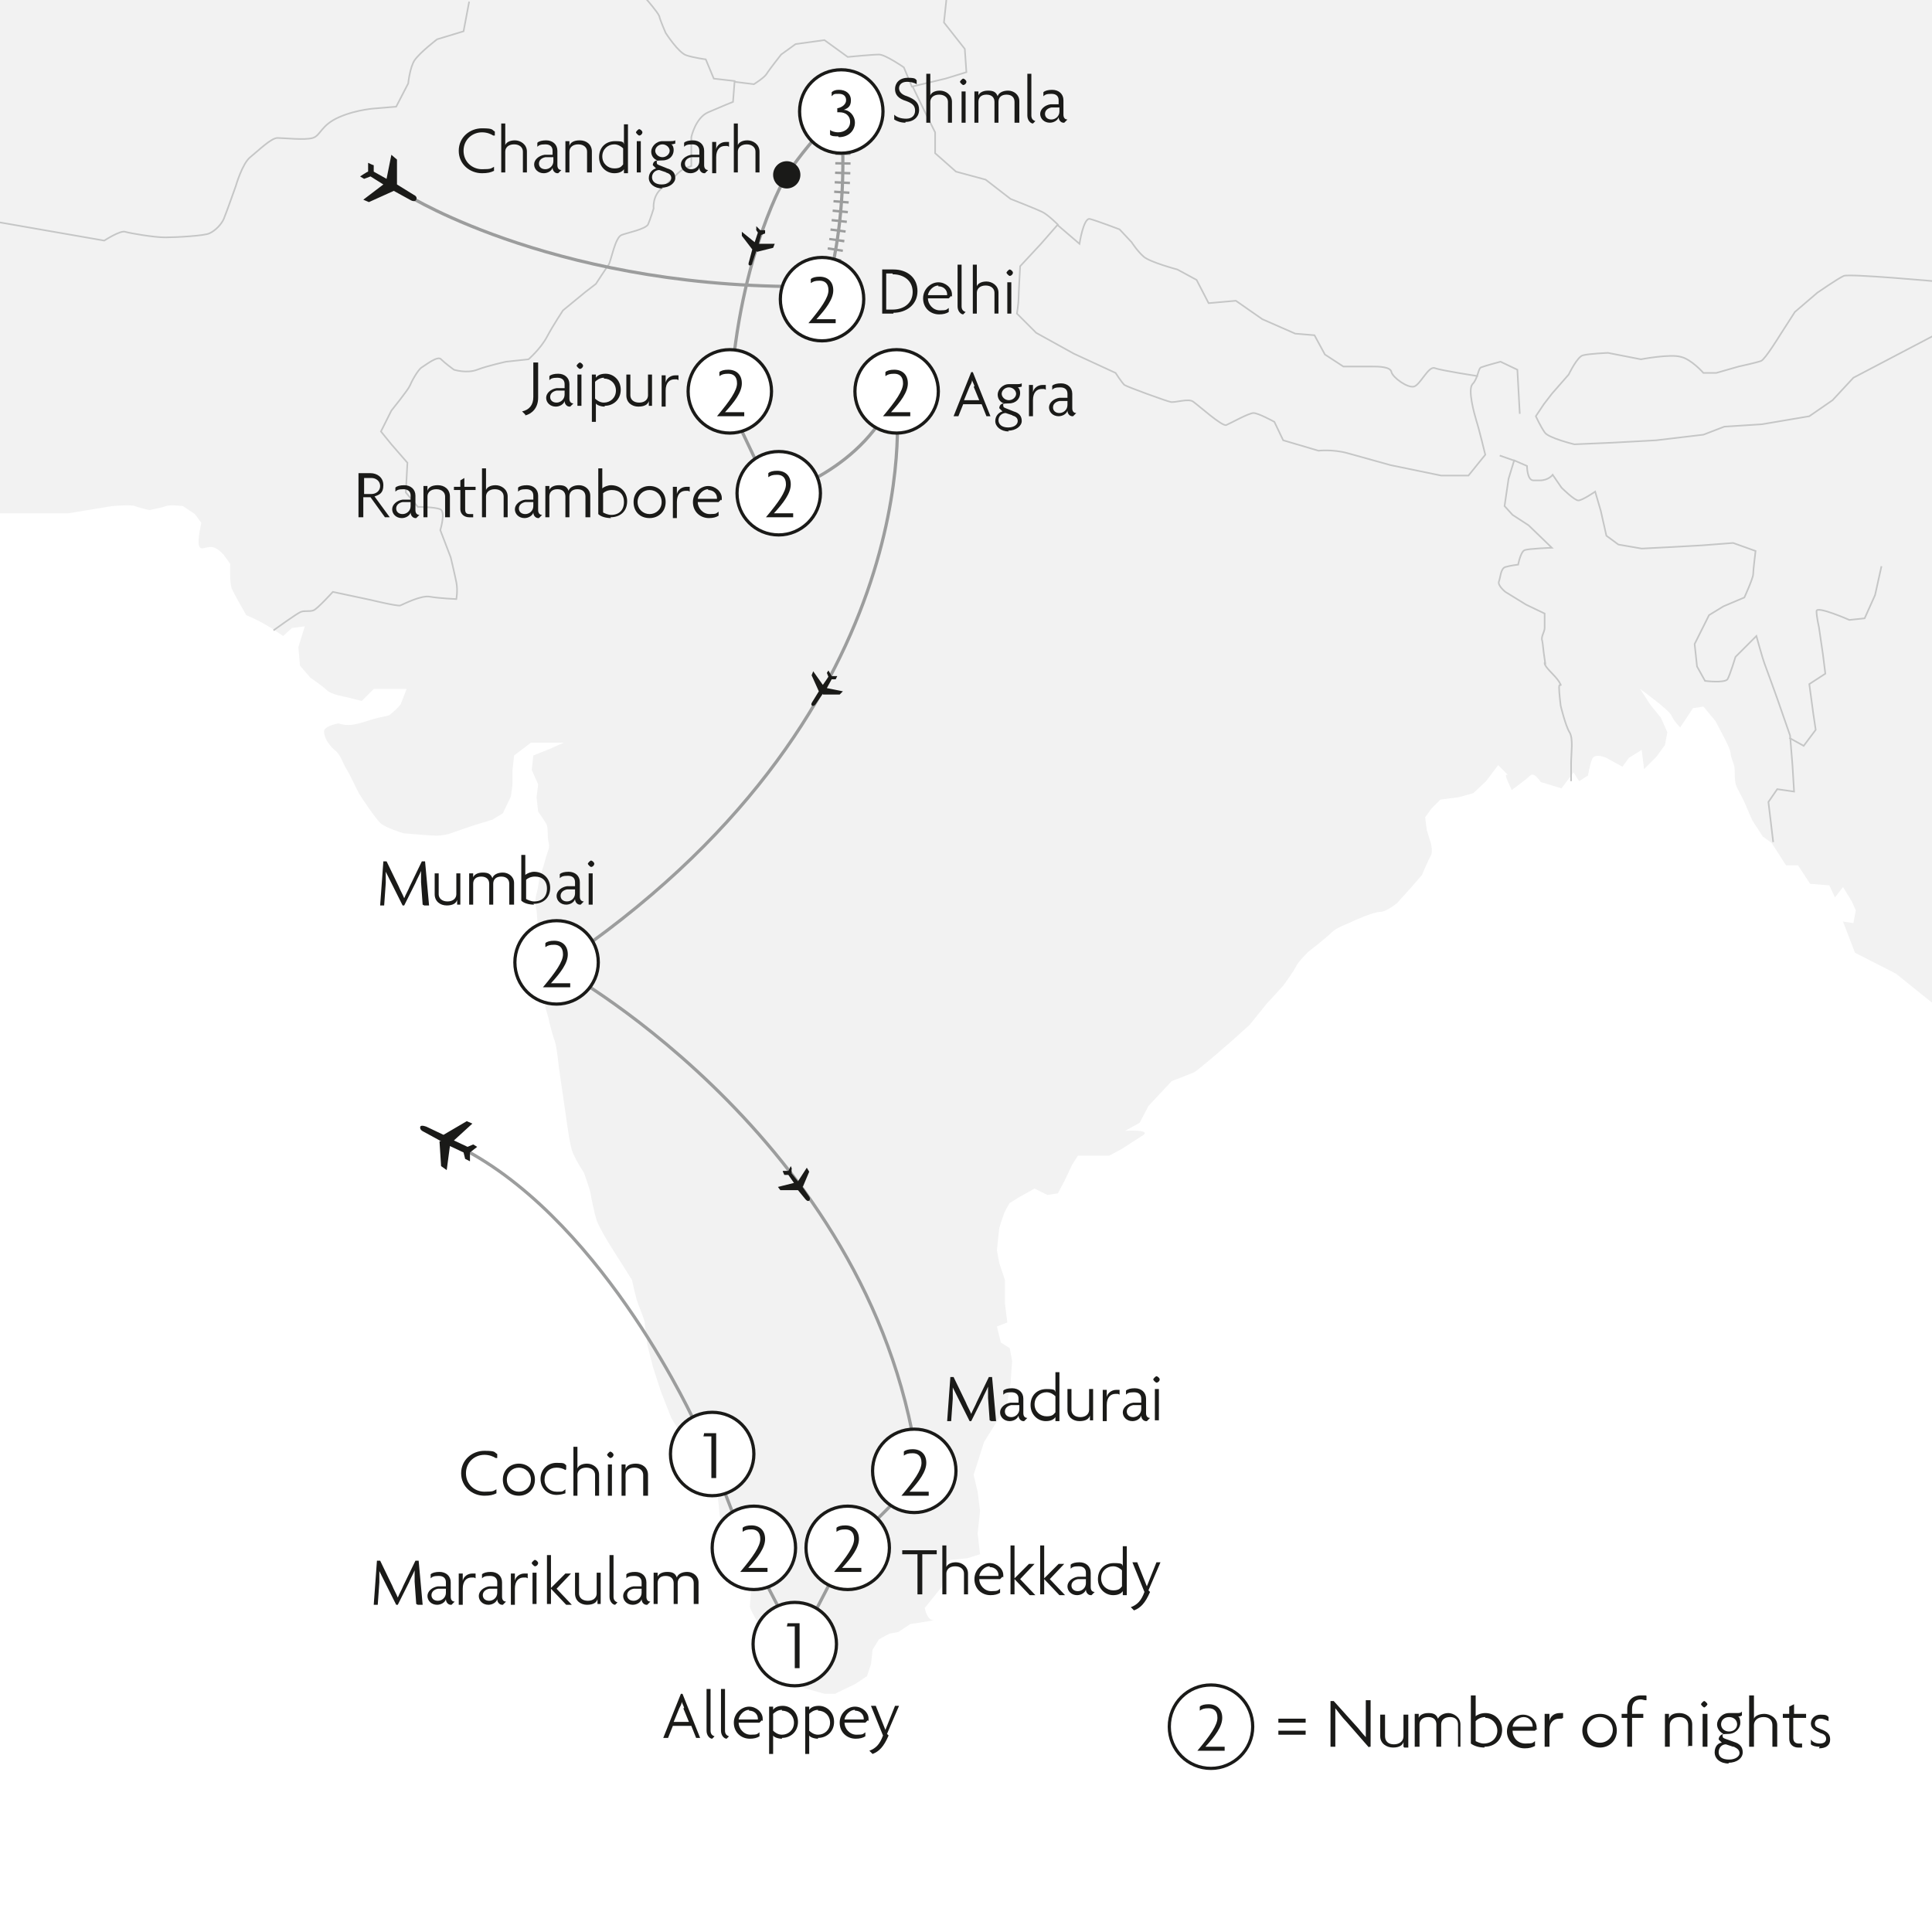 <?xml version="1.0" encoding="UTF-8"?>
<svg xmlns="http://www.w3.org/2000/svg" xmlns:xlink="http://www.w3.org/1999/xlink" version="1.1" viewBox="0 0 240.9 240.9">
  <defs>
    <style>
      .cls-1, .cls-2, .cls-3, .cls-4, .cls-5, .cls-6, .cls-7 {
        fill: none;
      }

      .cls-8 {
        fill-rule: evenodd;
      }

      .cls-8, .cls-9 {
        fill: #fff;
      }

      .cls-10 {
        fill: #1a1a18;
      }

      .cls-2 {
        stroke: #1a1a18;
        stroke-width: .4px;
      }

      .cls-3 {
        stroke-width: 0px;
      }

      .cls-3, .cls-4 {
        stroke: #fff;
      }

      .cls-4 {
        stroke-width: 0px;
      }

      .cls-5 {
        stroke-width: .4px;
      }

      .cls-5, .cls-6 {
        stroke: #9c9d9d;
      }

      .cls-6 {
        stroke-dasharray: .3 .9;
        stroke-width: 1.9px;
      }

      .cls-7 {
        stroke: #c5c6c6;
        stroke-width: .2px;
      }

      .cls-11 {
        fill: #f2f2f2;
      }

      .cls-12 {
        clip-path: url(#clippath);
      }
    </style>
    <clipPath id="clippath">
      <rect class="cls-1" x="0" y="0" width="240.9" height="211.2"/>
    </clipPath>
  </defs>
  <!-- Generator: Adobe Illustrator 28.7.0, SVG Export Plug-In . SVG Version: 1.2.0 Build 136)  -->
  <g>
    <g id="Layer_1">
      <rect class="cls-9" x="0" y="0" width="240.9" height="240.9"/>
      <path class="cls-8" d="M0,0h240.9v225.5H0V0ZM0,0"/>
      <g class="cls-12">
        <path class="cls-11" d="M-.2,0h241.2v125.1l-4.6-3.7-5.1-2.6-1.5-3.9,1.3.2.3-1.6-.5-1.1-1.1-1.8-1,1.3-.7-1.5-2.4-.2-1.5-2.3h-1.5l-1.8-2.8-1.1-.8-1.3-2s-.8-1.8-1-2.3c-.2-.5-.8-1.5-1-2-.2-.5-.2-1.3-.2-2s-.5-1.5-.5-2-.8-2-.8-2l-1.1-2.1-1.5-1.8-1.3.2-1.6,2.4s-.8-.8-1.1-1.5c-.3-.7-3.9-3.3-3.9-3.3l1.3,2,1.3,1.6.8,1.8-.3,1.6-1.1,1.5-1.5,1.5-.3-2.4-1.6,1-.8,1.1-2-1.1s-1.5-.7-1.8.2c-.3.8-.5,2-.5,2l-1.1.7-.7-1.1-1.5,2-2.6-.8s-.8-1.3-1.3-.8c-.5.5-2.3,1.8-2.3,1.8,0,0-.5-1-.7-1.6-.2-.7.7.2-.2-.7l-.8-.8-1.5,2-1.6,1.5-1.8.5-2.3.3-1.1,1.1-.8,1.1.2,1.6.5,1.6s.3,1.1,0,1.6c-.3.5-1.1,2.4-1.1,2.4l-1.3,1.5-1.8,2s-1.3,1.1-2.1,1.1-3.1,1-3.7,1.3c-.7.3-1.8.7-2.4,1.3-.7.7-2.9,2.4-2.9,2.4,0,0-1.3,1.3-1.5,1.8-.2.5-1.6,2.4-1.6,2.4l-2.1,2.3-2.1,2.6-2,1.8s-4.2,3.7-4.9,4.1c-.7.3-2.8,1.1-2.8,1.1l-2.9,3.1-1.1,2.1-1.8,1s3.1-.2,2.3.5l-2.8,1.8-1.5.8h-3.9l-.7,1.1-1,2.1-.8,1.5-1.3.2-1.6-.8-1.8,1-1.3.8s-.7,1.1-.8,1.6c-.2.5-.5,1.5-.5,1.5l-.3,2.8.3,1.6.7,2.1v2.9l.3,2.4-1.3.5.5,2,1.1.7.3,1.6-.2,2.8-.5,2.9-1.3,2-1.5,2.4-1.3,4.1.5,2.1.3,2.4-.3,2.8.3,2.6-1.6.5-2.1.2s-.8.5-.8,1.1-.3,2.3-.3,2.3l-2.1,2.6s.3,1.5,1,1.5-2.8.5-2.8.5l-1.5,1-1.1.2-1.3.7-.8,1.3-.2,1.8-.5,1.5-1.5,1-2.1,1s-.7.5-1.3.3c-.7-.2-2.9-.8-2.9-.8l-2.4-2.6-1.1-2.3s-1.1-1.5-1.5-2c-.3-.5-1.8-2.8-1.8-3.3s.3-2.3,0-2.8c-.3-.5-.8-2.3-1.1-2.9-.3-.7-1.3-2.1-1.6-2.8-.3-.7-1.1-2.6-1.1-3.1s-.3-2.8-.3-2.8l-1.6-2.6s-1-1.3-1.3-1.8c-.3-.5-2.8-4.7-2.8-4.7l-1.3-3.3-1-3.1-.7-2.8s-.3-2.1-.3-2.6-1-2.6-1.1-3.3c-.2-.7-.5-2.1-.5-2.1l-2.9-4.6s-1.1-1.8-1.5-2.8c-.3-1-.7-2.9-.8-3.6-.2-.7-.8-2.4-.8-2.4,0,0-1.1-1.6-1.5-2.8-.3-1.1-.5-2.6-.5-2.6l-1.1-7.6s-.3-2.8-.5-3.3c-.2-.5-.7-2.3-.8-2.9-.2-.7-.5-1.6-.5-2.3s.2-2,.2-2.4.3-1.3.3-1.3l-.8-2-.5-2.9-.2-2.6s-.3-1.1,0-2.1c.3-1,.2-1.5.5-2.3.3-.8.5-1.6.7-2.3.2-.7.5-1.1.3-1.8-.2-.7,0-1.8-.3-2.3-.3-.5-1-1.5-1-1.5l-.2-1.8.2-1.6-.8-1.8.2-1.8,2-.8,1.8-.8h-4.1l-2.1,1.6-.2,1.8v1.8l-.2,1.5-1,2.1-1.3.8-2.6.8-2.9,1s-.8.2-1.5.2-4.1-.3-4.1-.3c0,0-2.3-.7-2.9-1.3-.7-.7-2.3-3.1-2.6-3.6-.3-.5-1.1-2.3-1.6-3.1-.5-.8-.7-1.8-1.5-2.4-.8-.7-1.3-1.6-1.3-2.3s1.8-1,1.8-1c0,0,.5.2,1.3.2s2.3-.5,2.9-.7c.7-.2,2.1-.5,2.1-.5,0,0,1.3-1,1.5-1.5.2-.5.7-1.8.7-1.8h-4.1l-1.5,1.5-2-.5s-1.8-.3-2.3-.8c-.5-.5-2.1-1.6-2.1-1.6l-1.3-1.5-.2-2.3.8-2.6-1.6.2-1.1,1-1.5-1c-1.6-1-3.1-1.6-3.1-1.6,0,0-1.5-2.6-1.8-3.3-.3-.7-.2-3.1-.2-3.1l-.8-1.1s-.8-1-1.6-1-1.3.5-1.5-.2c-.2-.7.3-2.8.3-2.8l-.8-1.1-1.5-1s-1.6-.2-2.1,0c-.5.2-2.1.5-2.1.5,0,0-1.3-.3-1.8-.5-.5-.2-2.8,0-2.8,0l-5.5.9H-.4C-.4,64.3-.2,0-.2,0H-.2Z"/>
        <path class="cls-7" d="M-.2,27.7l13.2,2.3s2-1.3,2.6-1.1c.7.2,3.6.7,5,.7s4.9-.2,5.5-.5c.7-.3,1.5-1.1,1.8-1.8.3-.7,1.5-4.1,1.5-4.1,0,0,.8-2.8,1.8-3.6,1-.8,2.6-2.4,3.4-2.4s3.4.3,4.4,0c1-.3,1-1.6,3.3-2.6,2.3-1,4.7-1.1,4.7-1.1l2.4-.2,1.5-2.9s.2-2,.8-2.9c.7-1,2.8-2.6,2.8-2.6l3.3-1,.7-3.7M34.1,78.6s2.9-2.1,3.4-2.3c.5-.2,1.1,0,1.6-.2.5-.2,2.4-2.3,2.4-2.3l4.7,1s3.3.8,3.7.7c.5-.2,2.6-1.3,3.7-1.1,1.1.2,3.3.3,3.3.3,0,0,.2-1.1,0-2.1-.2-1-.7-3.1-.7-3.1l-1.3-3.4s.7-2.3,0-2.6c-.7-.3-2.8-.3-2.8-.3l-1.5-1.8.2-3.7-2-2.3-1.3-1.6,1.3-2.6s2.1-2.6,2.3-3.1c.2-.5,1-2,1.5-2.3.5-.3,2-1.5,2.4-1,.5.5,1.6,1.3,1.6,1.3,0,0,1.6.5,2.9,0,1.3-.5,3.6-1,3.6-1l2.8-.3s1.5-1.3,2.3-2.8c.8-1.5,2-3.3,2-3.3l2.8-2.3,1.3-1s1.3-2,1.6-2.4c.3-.5.8-3.4,1.6-3.7.8-.3,2.9-.7,3.3-1.3.3-.7.7-2,.7-2,0,0-.2-1.6,1.1-2.6,1.3-1,2-2.1,2.8-2.4l.8-.3v-3.6s.5-2.4,2.1-3.1c1.6-.7,3.1-1.3,3.1-1.3l.2-2.6-2.6-.3-1-2.4s-1.5-.2-2.4-.5c-1-.3-2.6-2.8-2.6-2.8,0,0-.7-1.6-.8-2.1-.2-.5-1.6-2.1-1.6-2.1M195.9,97.4s0-.9,0-2.2.3-3.1-.2-3.9c-.5-.8-1.1-3.3-1.1-3.3,0,0-.2-1.6-.2-2.3s.5.2,0-.7c-.5-.8-1.8-1.8-1.8-2.3s.2.8,0-.5c-.2-1.3-.2-1.8-.3-2.3-.2-.5.3-1.1.3-1.6v-1.8l-2.3-1.1-2.6-1.6s-1-.8-.8-1.3c.2-.5.2-1.6.8-1.8.7-.2,1.6-.3,1.6-.3,0,0,.3-1.6.8-1.8.5-.2,3.4-.3,3.4-.3l-2.9-2.8-2-1.3-1-1.1.5-3.4.7-2.3,1.6.7s0,1.8.8,1.8-.3,0,.8,0,1.6-.7,1.6-.7l1.1,1.6s1.6,1.6,2.1,1.6,2.1-1.1,2.1-1.1l.7,2.4.7,3.1,1.5,1.1,2.9.5,3.9-.2,3.6-.2,3.9-.3,2.8,1s-.3,2.4-.3,2.9-1.1,2.9-1.1,2.9l-2.6,1.1-1.8,1.1-1.8,3.6.3,2.8,1,1.8s2.4.3,2.8-.2c.3-.5,1-2.8,1-2.8l2.6-2.6s.8,2.9,1,3.4c.2.5,1.6,4.4,1.6,4.4l1.6,4.6.3,3.7.2,3.3-2.1-.3-1.1,1.6.6,5M234.6,70.6l-.8,3.6-1.3,2.9-1.9.2s-4.1-1.8-4.1-1.1.3,2,.3,2l.5,3.4.3,2.4-2,1.3.5,3.7.3,2-1.5,2-1.8-1M91.6,10.2l2.4.3s1.3-.8,1.6-1.3c.3-.5,1.8-2.4,1.8-2.4l1.8-1.3,3.6-.5,2.9,2.1s3.1-.3,3.9-.3,3.1,1.6,3.1,1.6l1,2.4,4.2-1,2.6-.8-.2-2.9-2.6-3.3.3-2.8M241.2,41.8l-10.1,5.3-2.6,2.8-2.9,2-5.9,1-4.7.3-2.6,1-5.9.7-5.5.3-4.7.2s-3.3-.8-3.7-1.5c-.5-.7-1.1-2-1.1-2l1-1.5,1-1.3,2.1-2.4s1.1-2.3,1.8-2.4c.7-.2,3.1-.3,3.1-.3l4.1.8s3.7-.7,5-.3c1.3.3,2.8,2,2.8,2h1.6l2.8-.8s2.3-.5,2.8-.7c.5-.2,2.4-3.3,2.4-3.3l1.8-2.8,2.8-2.4s2.6-1.8,3.3-2.1c.7-.3,11.7.7,11.7.7M113.8,10.8l1.5,3.1,1.3,2.6v2.6l2.6,2.3,3.7,1,3.1,2.4s3.3,1.3,3.9,1.6c.7.3,2,1.6,2,1.6l-2.1,2.4-2.6,2.8s-.2,3.6-.2,4.1-.2,1.8-.2,1.8l2.4,2.4,4.7,2.6,5.2,2.4s.7,1.1,1.1,1.5c.5.3,5.2,2,5.7,2.1.5.2,2.3-.5,2.9,0,.7.5,3.6,3.1,4.1,2.9.5-.2,2.8-1.5,3.4-1.5s2.6,1.1,2.6,1.1l1.1,2.3,4.4,1.3s1.8-.2,3.6.3c1.8.5,5.4,1.5,5.4,1.5l6.3,1.3h3.4l2.1-2.6s-.8-3.3-1.1-4.2c-.3-1-1.1-3.9-.5-4.6.7-.7.7-2,1.1-2.1.5-.2,2.4-.7,2.4-.7l2.1,1,.3,5.5M131.8,28l2.8,2.4s.5-3.3,1.3-3.1c.8.2,3.7,1.3,3.7,1.3l1.5,1.6s.7,1.1,1.5,1.8c.8.7,4.2,1.6,4.2,1.6l2.4,1.3,1.5,2.9,3.4-.3,3.3,2.3,4.1,1.8,2.4.2,1.3,2.4,2.3,1.5h3.6c.7,0,2.3,0,2.4.7.2.7,2,2,2.8,1.8.8-.2,1.8-2.6,2.6-2.3.8.3,5.4,1,5.4,1M187,56.8l2,.7"/>
      </g>
      <path class="cls-5" d="M97.1,61.6s10.8-3,14.6-12.7M50.9,24.4s19.2,12,51.6,11.3"/>
      <g>
        <path class="cls-10" d="M111.4,39.1h-1.4v-5.5h1.4c1.7,0,3,1,3,2.7s-1.4,2.7-3,2.7ZM111.3,34.1h-.8v4.5h.8c1.4,0,2.5-.8,2.5-2.2s-1.1-2.2-2.5-2.2Z"/>
        <path class="cls-10" d="M118.6,36.9l-.3.3h-2.6c0,.7.6,1.5,1.5,1.5s.8-.1,1.1-.3v.5c-.3.2-.7.3-1.2.3-1.1,0-2-.8-2-2s1-2,1.9-2,1.7.7,1.7,1.5,0,.2,0,.3ZM117,35.6c-.6,0-1.2.6-1.3,1.2h2.4s0,0,0-.1c0-.5-.4-1-1.1-1Z"/>
        <path class="cls-10" d="M120.1,39.2c-.3,0-.7-.4-.7-1v-5.2h.5v5.2c0,.4.2.6.5.7l-.4.4Z"/>
        <path class="cls-10" d="M124,39.1v-2.6c0-.5-.4-.9-1.1-.9s-1.1.4-1.1.9v2.6h-.5v-6.1h.5v2.7h0c.1-.3.5-.6,1.2-.6s1.5.5,1.5,1.4v2.6h-.5Z"/>
        <path class="cls-10" d="M125.9,34.4c-.1,0-.4-.3-.4-.4s.3-.4.4-.4.4.2.4.4-.2.4-.4.4ZM125.6,39.1v-3.9h.5v3.9h-.5Z"/>
      </g>
      <g>
        <path class="cls-10" d="M61.5,16.9c-.3-.2-.8-.4-1.4-.4-1.2,0-2.3.9-2.3,2.3s1.1,2.3,2.3,2.3,1.1-.1,1.5-.3v.5c-.4.2-.8.3-1.5.3-1.5,0-2.9-1.1-2.9-2.8s1.4-2.8,2.9-2.8,1.2.2,1.6.4v.5Z"/>
        <path class="cls-10" d="M65.2,21.5v-2.6c0-.5-.4-.9-1.1-.9s-1.1.4-1.1.9v2.6h-.5v-6.1h.5v2.7h0c.1-.3.5-.6,1.2-.6s1.5.5,1.5,1.4v2.6h-.5Z"/>
        <path class="cls-10" d="M69.5,21.6c-.3,0-.6-.3-.6-.7-.1.4-.6.7-1.1.7-.7,0-1.2-.5-1.2-1.1s.6-1.1,1.3-1.2h1v-.5c0-.5-.3-.8-.9-.8s-.8.1-1,.3v-.5c.2-.2.6-.3,1.1-.3.8,0,1.4.5,1.4,1.3v1.8c0,.4.2.6.5.6l-.4.4ZM68.9,19.6h-.9c-.5.1-.8.4-.8.8s.3.7.8.7,1-.4,1-1v-.5Z"/>
        <path class="cls-10" d="M73.2,21.5v-2.6c0-.5-.4-.9-1.1-.9s-1.1.4-1.1.9v2.6h-.5v-3.9h.5v.6h0c.1-.4.5-.7,1.3-.7s1.5.5,1.5,1.4v2.6h-.5Z"/>
        <path class="cls-10" d="M77.8,21.5v-.4h0c-.2.3-.6.5-1.2.5-1,0-1.9-.8-1.9-2s.8-2,2-2,1,.2,1.1.4v-2.5h.5v6.1h-.5ZM77.7,18.5c-.2-.2-.6-.5-1.1-.5-.8,0-1.5.6-1.5,1.5s.7,1.5,1.5,1.5.9-.3,1.1-.5v-2.1Z"/>
        <path class="cls-10" d="M79.7,16.9c-.1,0-.4-.3-.4-.4s.3-.4.4-.4.4.2.4.4-.2.4-.4.4ZM79.4,21.5v-3.9h.5v3.9h-.5Z"/>
        <path class="cls-10" d="M82.6,23.5c-1,0-1.7-.6-1.7-1.3s.5-1.1.9-1.2l-.4-.4c0-.3.2-.6.6-.6-.4-.1-.8-.5-.8-1.1s.6-1.3,1.4-1.3.4,0,.5,0c.1,0,.3,0,.5,0s.4,0,.6-.1v.4c0,0-.3.1-.5.1.2.1.3.4.3.7,0,.7-.5,1.3-1.4,1.3s-.7.1-.7.3.1.2.3.3l1,.4c.7.2,1,.6,1,1.2s-.7,1.2-1.7,1.2ZM83.1,21.5l-.9-.3c-.5,0-.9.4-.9.9s.4.9,1.2.9,1.2-.4,1.2-.8-.3-.6-.7-.7ZM82.6,18c-.5,0-.9.4-.9.8s.4.8.9.8.9-.4.9-.8-.4-.8-.9-.8Z"/>
        <path class="cls-10" d="M87.8,21.6c-.3,0-.6-.3-.6-.7-.1.4-.6.7-1.1.7-.7,0-1.2-.5-1.2-1.1s.6-1.1,1.3-1.2h1v-.5c0-.5-.3-.8-.9-.8s-.8.1-1,.3v-.5c.2-.2.6-.3,1.1-.3.8,0,1.4.5,1.4,1.3v1.8c0,.4.2.6.5.6l-.4.4ZM87.1,19.6h-.9c-.5.1-.8.4-.8.8s.3.7.8.7,1-.4,1-1v-.5Z"/>
        <path class="cls-10" d="M90.7,18.2c0,0-.2,0-.3,0-.6,0-1.1.4-1.1,1.4v2h-.5v-3.9h.5v.9h0c.1-.5.6-.9,1.2-.9s.3,0,.4,0v.6Z"/>
        <path class="cls-10" d="M94.2,21.5v-2.6c0-.5-.4-.9-1.1-.9s-1.1.4-1.1.9v2.6h-.5v-6.1h.5v2.7h0c.1-.3.5-.6,1.2-.6s1.5.5,1.5,1.4v2.6h-.5Z"/>
      </g>
      <g>
        <path class="cls-10" d="M48,64.5l-1.8-2.5h-.9v2.5h-.6v-5.5h1.5c.8,0,1.6.5,1.6,1.5s-.5,1.2-1.1,1.4l1.9,2.6h-.7ZM46.2,59.6h-.8v2h.9c.6,0,1.1-.4,1.1-1s-.5-1-1.1-1Z"/>
        <path class="cls-10" d="M51.8,64.6c-.3,0-.6-.3-.6-.7-.1.4-.6.7-1.1.7-.7,0-1.2-.5-1.2-1.1s.6-1.1,1.3-1.2h1v-.5c0-.5-.3-.8-.9-.8s-.8.1-1,.3v-.5c.2-.2.6-.3,1.1-.3.8,0,1.4.5,1.4,1.3v1.8c0,.4.2.6.5.6l-.4.4ZM51.1,62.6h-.9c-.5.1-.8.4-.8.8s.3.7.8.7,1-.4,1-1v-.5Z"/>
        <path class="cls-10" d="M55.5,64.5v-2.6c0-.5-.4-.9-1.1-.9s-1.1.4-1.1.9v2.6h-.5v-3.9h.5v.6h0c.1-.4.5-.7,1.3-.7s1.5.5,1.5,1.4v2.6h-.5Z"/>
        <path class="cls-10" d="M59.3,61.1h-1.3v2.4c0,.5.2.6.6.6s.3,0,.4,0v.4c-.2,0-.3,0-.5,0-.6,0-1.1-.4-1.1-1v-2.4h-.8v-.4h.8v-.8l.5-.3v1.1h1.4v.4Z"/>
        <path class="cls-10" d="M62.8,64.5v-2.6c0-.5-.4-.9-1.1-.9s-1.1.4-1.1.9v2.6h-.5v-6.1h.5v2.7h0c.1-.3.5-.6,1.2-.6s1.5.5,1.5,1.4v2.6h-.5Z"/>
        <path class="cls-10" d="M67.1,64.6c-.3,0-.6-.3-.6-.7-.1.4-.6.7-1.1.7-.7,0-1.2-.5-1.2-1.1s.6-1.1,1.3-1.2h1v-.5c0-.5-.3-.8-.9-.8s-.8.1-1,.3v-.5c.2-.2.6-.3,1.1-.3.8,0,1.4.5,1.4,1.3v1.8c0,.4.2.6.5.6l-.4.4ZM66.4,62.6h-.9c-.5.1-.8.4-.8.8s.3.7.8.7,1-.4,1-1v-.5Z"/>
        <path class="cls-10" d="M73,64.5v-2.6c0-.5-.3-.9-1-.9s-1,.4-1,.9v2.6h-.5v-2.6c0-.5-.3-.9-1-.9s-1,.4-1,.9v2.6h-.5v-3.9h.5v.5h0c.1-.3.5-.6,1.2-.6s1,.2,1.2.7c.1-.4.6-.7,1.3-.7s1.4.5,1.4,1.3v2.7h-.5Z"/>
        <path class="cls-10" d="M76.2,64.6c-.7,0-1.3-.2-1.6-.5v-5.7h.5v2.5c.2-.2.7-.4,1.1-.4,1.1,0,2,.8,2,2s-.8,2-2.1,2ZM76.3,61.1c-.5,0-.9.2-1.1.4v2.4c.2.1.6.3,1,.3,1,0,1.6-.6,1.6-1.6s-.6-1.5-1.5-1.5Z"/>
        <path class="cls-10" d="M81,64.6c-1.2,0-2-.8-2-2s.9-2,2-2,2,.8,2,2-.9,2-2,2ZM81,61.1c-.8,0-1.5.6-1.5,1.5s.7,1.5,1.5,1.5,1.5-.6,1.5-1.5-.7-1.5-1.5-1.5Z"/>
        <path class="cls-10" d="M85.8,61.2c0,0-.2,0-.3,0-.6,0-1.1.4-1.1,1.4v2h-.5v-3.9h.5v.9h0c.1-.5.6-.9,1.2-.9s.3,0,.4,0v.6Z"/>
        <path class="cls-10" d="M89.9,62.3l-.3.3h-2.6c0,.7.6,1.5,1.5,1.5s.8-.1,1.1-.3v.5c-.3.2-.7.3-1.2.3-1.1,0-2-.8-2-2s1-2,1.9-2,1.7.7,1.7,1.5,0,.2,0,.3ZM88.3,61c-.6,0-1.2.6-1.3,1.2h2.4s0,0,0-.1c0-.5-.4-1-1.1-1Z"/>
      </g>
      <g>
        <path class="cls-10" d="M123,51.9l-.6-1.5h-2.3l-.6,1.5h-.6l2.2-5.5h.2l2.2,5.5h-.6ZM121.5,48.2c0-.2-.2-.5-.3-.8h0c0,.3-.2.6-.3.8l-.7,1.7h1.9l-.7-1.7Z"/>
        <path class="cls-10" d="M125.8,53.8c-1,0-1.7-.6-1.7-1.3s.5-1.1.9-1.2l-.4-.4c0-.3.2-.6.6-.6-.4-.1-.8-.5-.8-1.1s.6-1.3,1.4-1.3.4,0,.5,0c.1,0,.3,0,.5,0s.4,0,.6-.1v.4c0,0-.3.1-.5.1.2.1.3.4.3.7,0,.7-.5,1.3-1.4,1.3s-.7.1-.7.3.1.2.3.3l1,.4c.7.2,1,.6,1,1.2s-.7,1.2-1.7,1.2ZM126.3,51.8l-.9-.3c-.5,0-.9.4-.9.9s.4.9,1.2.9,1.2-.4,1.2-.8-.3-.6-.7-.7ZM125.8,48.3c-.5,0-.9.4-.9.8s.4.8.9.8.9-.4.9-.8-.4-.8-.9-.8Z"/>
        <path class="cls-10" d="M130.2,48.5c0,0-.2,0-.3,0-.6,0-1.1.4-1.1,1.4v2h-.5v-3.9h.5v.9h0c.1-.5.6-.9,1.2-.9s.3,0,.4,0v.6Z"/>
        <path class="cls-10" d="M133.7,51.9c-.3,0-.6-.3-.6-.7-.1.4-.6.7-1.1.7-.7,0-1.2-.5-1.2-1.1s.6-1.1,1.3-1.2h1v-.5c0-.5-.3-.8-.9-.8s-.8.1-1,.3v-.5c.2-.2.6-.3,1.1-.3.8,0,1.4.5,1.4,1.3v1.8c0,.4.2.6.5.6l-.4.4ZM133,50h-.9c-.5.1-.8.4-.8.8s.3.7.8.7,1-.4,1-1v-.5Z"/>
      </g>
      <g>
        <path class="cls-10" d="M52.7,112.8l-.2-2.8c0-.5,0-1,0-1.4h0c-.2.5-.5,1-.7,1.5l-1.4,2.8h-.2l-1.4-2.8c-.2-.4-.5-1-.7-1.4h0c0,.5,0,1,0,1.4l-.2,2.8h-.5l.4-5.5h.4l1.5,3.1c.2.5.5,1,.7,1.5h0c.2-.5.5-1,.7-1.5l1.5-3.1h.4l.5,5.5h-.6Z"/>
        <path class="cls-10" d="M57,112.8v-.6h0c-.1.4-.5.7-1.3.7s-1.5-.5-1.5-1.4v-2.6h.5v2.6c0,.5.4.9,1.1.9s1.1-.4,1.1-.9v-2.6h.5v3.9h-.5Z"/>
        <path class="cls-10" d="M63.5,112.8v-2.6c0-.5-.3-.9-1-.9s-1,.4-1,.9v2.6h-.5v-2.6c0-.5-.3-.9-1-.9s-1,.4-1,.9v2.6h-.5v-3.9h.5v.5h0c.1-.3.5-.6,1.2-.6s1,.2,1.2.7c.1-.4.6-.7,1.3-.7s1.4.5,1.4,1.3v2.7h-.5Z"/>
        <path class="cls-10" d="M66.6,112.8c-.7,0-1.3-.2-1.6-.5v-5.7h.5v2.5c.2-.2.7-.4,1.1-.4,1.1,0,2,.8,2,2s-.8,2-2.1,2ZM66.7,109.3c-.5,0-.9.2-1.1.4v2.4c.2.1.6.3,1,.3,1,0,1.6-.6,1.6-1.6s-.6-1.5-1.5-1.5Z"/>
        <path class="cls-10" d="M72.3,112.8c-.3,0-.6-.3-.6-.7-.1.4-.6.7-1.1.7-.7,0-1.2-.5-1.2-1.1s.6-1.1,1.3-1.2h1v-.5c0-.5-.3-.8-.9-.8s-.8.1-1,.3v-.5c.2-.2.6-.3,1.1-.3.8,0,1.4.5,1.4,1.3v1.8c0,.4.2.6.5.6l-.4.4ZM71.6,110.9h-.9c-.5.1-.8.4-.8.8s.3.7.8.7,1-.4,1-1v-.5Z"/>
        <path class="cls-10" d="M73.7,108.1c-.1,0-.4-.3-.4-.4s.3-.4.4-.4.4.2.4.4-.2.4-.4.4ZM73.4,112.8v-3.9h.5v3.9h-.5Z"/>
      </g>
      <g>
        <path class="cls-10" d="M123.4,177.1l-.2-2.8c0-.5,0-1,0-1.4h0c-.2.5-.5,1-.7,1.5l-1.4,2.8h-.2l-1.4-2.8c-.2-.4-.5-1-.7-1.4h0c0,.5,0,1,0,1.4l-.2,2.8h-.5l.4-5.5h.4l1.5,3.1c.2.5.5,1,.7,1.5h0c.2-.5.5-1,.7-1.5l1.5-3.1h.4l.5,5.5h-.6Z"/>
        <path class="cls-10" d="M127.6,177.2c-.3,0-.6-.3-.6-.7-.1.4-.6.7-1.1.7-.7,0-1.2-.5-1.2-1.1s.6-1.1,1.3-1.2h1v-.5c0-.5-.3-.8-.9-.8s-.8.1-1,.3v-.5c.2-.2.6-.3,1.1-.3.8,0,1.4.5,1.4,1.3v1.8c0,.4.2.6.5.6l-.4.4ZM127,175.2h-.9c-.5.1-.8.4-.8.8s.3.7.8.7,1-.4,1-1v-.5Z"/>
        <path class="cls-10" d="M131.6,177.1v-.4h0c-.2.3-.6.5-1.2.5-1,0-1.9-.8-1.9-2s.8-2,2-2,1,.2,1.1.4v-2.5h.5v6.1h-.5ZM131.6,174.1c-.2-.2-.6-.5-1.1-.5-.8,0-1.5.6-1.5,1.5s.7,1.5,1.5,1.5.9-.3,1.1-.5v-2.1Z"/>
        <path class="cls-10" d="M135.9,177.1v-.6h0c-.1.4-.5.7-1.3.7s-1.5-.5-1.5-1.4v-2.6h.5v2.6c0,.5.4.9,1.1.9s1.1-.4,1.1-.9v-2.6h.5v3.9h-.5Z"/>
        <path class="cls-10" d="M139.4,173.8c0,0-.2,0-.3,0-.6,0-1.1.4-1.1,1.4v2h-.5v-3.9h.5v.9h0c.1-.5.6-.9,1.2-.9s.3,0,.4,0v.6Z"/>
        <path class="cls-10" d="M142.9,177.2c-.3,0-.6-.3-.6-.7-.1.4-.6.7-1.1.7-.7,0-1.2-.5-1.2-1.1s.6-1.1,1.3-1.2h1v-.5c0-.5-.3-.8-.9-.8s-.8.1-1,.3v-.5c.2-.2.6-.3,1.1-.3.8,0,1.4.5,1.4,1.3v1.8c0,.4.2.6.5.6l-.4.4ZM142.2,175.2h-.9c-.5.1-.8.4-.8.8s.3.7.8.7,1-.4,1-1v-.5Z"/>
        <path class="cls-10" d="M144.2,172.4c-.1,0-.4-.3-.4-.4s.3-.4.4-.4.4.2.4.4-.2.4-.4.4ZM144,177.1v-3.9h.5v3.9h-.5Z"/>
      </g>
      <g>
        <path class="cls-10" d="M115,193.8v5h-.6v-5h-1.9v-.5h4.3v.5h-1.9Z"/>
        <path class="cls-10" d="M120.2,198.8v-2.6c0-.5-.4-.9-1.1-.9s-1.1.4-1.1.9v2.6h-.5v-6.1h.5v2.7h0c.1-.3.5-.6,1.2-.6s1.5.5,1.5,1.4v2.6h-.5Z"/>
        <path class="cls-10" d="M125,196.6l-.3.3h-2.6c0,.7.6,1.5,1.5,1.5s.8-.1,1.1-.3v.5c-.3.2-.7.3-1.2.3-1.1,0-2-.8-2-2s1-2,1.9-2,1.7.7,1.7,1.5,0,.2,0,.3ZM123.4,195.3c-.6,0-1.2.6-1.3,1.2h2.4s0,0,0-.1c0-.5-.4-1-1.1-1Z"/>
        <path class="cls-10" d="M128.3,198.8l-1.8-1.9h0v1.9h-.5v-6.1h.5v4.1h0l1.8-1.8h.7l-1.8,1.9,1.9,2h-.7Z"/>
        <path class="cls-10" d="M132,198.8l-1.8-1.9h0v1.9h-.5v-6.1h.5v4.1h0l1.8-1.8h.7l-1.8,1.9,1.9,2h-.7Z"/>
        <path class="cls-10" d="M136,198.9c-.3,0-.6-.3-.6-.7-.1.4-.6.7-1.1.7-.7,0-1.2-.5-1.2-1.1s.6-1.1,1.3-1.2h1v-.5c0-.5-.3-.8-.9-.8s-.8.1-1,.3v-.5c.2-.2.6-.3,1.1-.3.8,0,1.4.5,1.4,1.3v1.8c0,.4.2.6.5.6l-.4.4ZM135.3,196.9h-.9c-.5.1-.8.4-.8.8s.3.7.8.7,1-.4,1-1v-.5Z"/>
        <path class="cls-10" d="M140,198.8v-.4h0c-.2.3-.6.5-1.2.5-1,0-1.9-.8-1.9-2s.8-2,2-2,1,.2,1.1.4v-2.5h.5v6.1h-.5ZM139.9,195.8c-.2-.2-.6-.5-1.1-.5-.8,0-1.5.6-1.5,1.5s.7,1.5,1.5,1.5.9-.3,1.1-.5v-2.1Z"/>
        <path class="cls-10" d="M143.4,198.5c-.6,1.4-1.2,2-2,2.3l-.4-.4c.8-.3,1.3-.8,1.7-1.9l-1.5-3.7h.6l.8,2c.1.3.3.7.4,1h0c.1-.3.3-.7.4-1l.8-2h.5l-1.5,3.5Z"/>
      </g>
      <g>
        <path class="cls-10" d="M86.8,216.7l-.6-1.5h-2.3l-.6,1.5h-.6l2.2-5.5h.2l2.2,5.5h-.6ZM85.3,213c0-.2-.2-.5-.3-.8h0c0,.3-.2.6-.3.8l-.7,1.7h1.9l-.7-1.7Z"/>
        <path class="cls-10" d="M88.8,216.8c-.3,0-.7-.4-.7-1v-5.2h.5v5.2c0,.4.2.6.5.7l-.4.4Z"/>
        <path class="cls-10" d="M90.6,216.8c-.3,0-.7-.4-.7-1v-5.2h.5v5.2c0,.4.2.6.5.7l-.4.4Z"/>
        <path class="cls-10" d="M95,214.5l-.3.3h-2.6c0,.7.6,1.5,1.5,1.5s.8-.1,1.1-.3v.5c-.3.2-.7.3-1.2.3-1.1,0-2-.8-2-2s1-2,1.9-2,1.7.7,1.7,1.5,0,.2,0,.3ZM93.4,213.2c-.6,0-1.2.6-1.3,1.2h2.4s0,0,0-.1c0-.5-.4-1-1.1-1Z"/>
        <path class="cls-10" d="M97.5,216.8c-.5,0-1-.2-1.1-.4v2.3h-.5v-5.9h.5v.4h0c.2-.3.6-.5,1.2-.5,1,0,1.9.8,1.9,2s-.9,2-2,2ZM97.5,213.2c-.5,0-.9.3-1.1.5v2.1c.2.2.6.5,1.1.5.8,0,1.5-.6,1.5-1.5s-.7-1.5-1.5-1.5Z"/>
        <path class="cls-10" d="M102,216.8c-.5,0-1-.2-1.1-.4v2.3h-.5v-5.9h.5v.4h0c.2-.3.6-.5,1.2-.5,1,0,1.9.8,1.9,2s-.9,2-2,2ZM102,213.2c-.5,0-.9.3-1.1.5v2.1c.2.2.6.5,1.1.5.8,0,1.5-.6,1.5-1.5s-.7-1.5-1.5-1.5Z"/>
        <path class="cls-10" d="M108.2,214.5l-.3.3h-2.6c0,.7.6,1.5,1.5,1.5s.8-.1,1.1-.3v.5c-.3.2-.7.3-1.2.3-1.1,0-2-.8-2-2s1-2,1.9-2,1.7.7,1.7,1.5,0,.2,0,.3ZM106.6,213.2c-.6,0-1.2.6-1.3,1.2h2.4s0,0,0-.1c0-.5-.4-1-1.1-1Z"/>
        <path class="cls-10" d="M110.8,216.4c-.6,1.4-1.2,2-2,2.3l-.4-.4c.8-.3,1.3-.8,1.7-1.9l-1.5-3.7h.6l.8,2c.1.3.3.7.4,1h0c.1-.3.3-.7.4-1l.8-2h.5l-1.5,3.5Z"/>
      </g>
      <g>
        <path class="cls-10" d="M51.9,200l-.2-2.8c0-.5,0-1,0-1.4h0c-.2.5-.5,1-.7,1.5l-1.4,2.8h-.2l-1.4-2.8c-.2-.4-.5-1-.7-1.4h0c0,.5,0,1,0,1.4l-.2,2.8h-.5l.4-5.5h.4l1.5,3.1c.2.5.5,1,.7,1.5h0c.2-.5.5-1,.7-1.5l1.5-3.1h.4l.5,5.5h-.6Z"/>
        <path class="cls-10" d="M56.2,200.1c-.3,0-.6-.3-.6-.7-.1.4-.6.7-1.1.7-.7,0-1.2-.5-1.2-1.1s.6-1.1,1.3-1.2h1v-.5c0-.5-.3-.8-.9-.8s-.8.1-1,.3v-.5c.2-.2.6-.3,1.1-.3.8,0,1.4.5,1.4,1.3v1.8c0,.4.2.6.5.6l-.4.4ZM55.5,198.1h-.9c-.5.1-.8.4-.8.8s.3.7.8.7,1-.4,1-1v-.5Z"/>
        <path class="cls-10" d="M59.1,196.7c0,0-.2,0-.3,0-.6,0-1.1.4-1.1,1.4v2h-.5v-3.9h.5v.9h0c.1-.5.6-.9,1.2-.9s.3,0,.4,0v.6Z"/>
        <path class="cls-10" d="M62.6,200.1c-.3,0-.6-.3-.6-.7-.1.4-.6.7-1.1.7-.7,0-1.2-.5-1.2-1.1s.6-1.1,1.3-1.2h1v-.5c0-.5-.3-.8-.9-.8s-.8.1-1,.3v-.5c.2-.2.6-.3,1.1-.3.8,0,1.4.5,1.4,1.3v1.8c0,.4.2.6.5.6l-.4.4ZM61.9,198.1h-.9c-.5.1-.8.4-.8.8s.3.7.8.7,1-.4,1-1v-.5Z"/>
        <path class="cls-10" d="M65.6,196.7c0,0-.2,0-.3,0-.6,0-1.1.4-1.1,1.4v2h-.5v-3.9h.5v.9h0c.1-.5.6-.9,1.2-.9s.3,0,.4,0v.6Z"/>
        <path class="cls-10" d="M66.7,195.3c-.1,0-.4-.3-.4-.4s.3-.4.4-.4.4.2.4.4-.2.4-.4.4ZM66.4,200v-3.9h.5v3.9h-.5Z"/>
        <path class="cls-10" d="M70.5,200l-1.8-1.9h0v1.9h-.5v-6.1h.5v4.1h0l1.8-1.8h.7l-1.8,1.9,1.9,2h-.7Z"/>
        <path class="cls-10" d="M74.5,200v-.6h0c-.1.4-.5.7-1.3.7s-1.5-.5-1.5-1.4v-2.6h.5v2.6c0,.5.4.9,1.1.9s1.1-.4,1.1-.9v-2.6h.5v3.9h-.5Z"/>
        <path class="cls-10" d="M76.7,200.1c-.3,0-.7-.4-.7-1v-5.2h.5v5.2c0,.4.2.6.5.7l-.4.4Z"/>
        <path class="cls-10" d="M80.6,200.1c-.3,0-.6-.3-.6-.7-.1.4-.6.7-1.1.7-.7,0-1.2-.5-1.2-1.1s.6-1.1,1.3-1.2h1v-.5c0-.5-.3-.8-.9-.8s-.8.1-1,.3v-.5c.2-.2.6-.3,1.1-.3.8,0,1.4.5,1.4,1.3v1.8c0,.4.2.6.5.6l-.4.4ZM79.9,198.1h-.9c-.5.1-.8.4-.8.8s.3.7.8.7,1-.4,1-1v-.5Z"/>
        <path class="cls-10" d="M86.5,200v-2.6c0-.5-.3-.9-1-.9s-1,.4-1,.9v2.6h-.5v-2.6c0-.5-.3-.9-1-.9s-1,.4-1,.9v2.6h-.5v-3.9h.5v.5h0c.1-.3.5-.6,1.2-.6s1,.2,1.2.7c.1-.4.6-.7,1.3-.7s1.4.5,1.4,1.3v2.7h-.5Z"/>
      </g>
      <g>
        <path class="cls-10" d="M61.8,181.8c-.3-.2-.8-.4-1.4-.4-1.2,0-2.3.9-2.3,2.3s1.1,2.3,2.3,2.3,1.1-.1,1.5-.3v.5c-.4.2-.8.3-1.5.3-1.5,0-2.9-1.1-2.9-2.8s1.4-2.8,2.9-2.8,1.2.2,1.6.4v.5Z"/>
        <path class="cls-10" d="M64.7,186.5c-1.2,0-2-.8-2-2s.9-2,2-2,2,.8,2,2-.9,2-2,2ZM64.7,183c-.8,0-1.5.6-1.5,1.5s.7,1.5,1.5,1.5,1.5-.6,1.5-1.5-.7-1.5-1.5-1.5Z"/>
        <path class="cls-10" d="M70.5,183.3c-.3-.2-.7-.3-1.1-.3-.9,0-1.5.6-1.5,1.5s.7,1.5,1.5,1.5.7,0,1.1-.3v.5c-.3.1-.7.2-1.1.2-1.1,0-2-.8-2-2s.9-2,2-2,.9.1,1.2.3v.5Z"/>
        <path class="cls-10" d="M74.2,186.5v-2.6c0-.5-.4-.9-1.1-.9s-1.1.4-1.1.9v2.6h-.5v-6.1h.5v2.7h0c.1-.3.5-.6,1.2-.6s1.5.5,1.5,1.4v2.6h-.5Z"/>
        <path class="cls-10" d="M76.1,181.8c-.1,0-.4-.3-.4-.4s.3-.4.4-.4.4.2.4.4-.2.4-.4.4ZM75.8,186.5v-3.9h.5v3.9h-.5Z"/>
        <path class="cls-10" d="M80.2,186.5v-2.6c0-.5-.4-.9-1.1-.9s-1.1.4-1.1.9v2.6h-.5v-3.9h.5v.6h0c.1-.4.5-.7,1.3-.7s1.5.5,1.5,1.4v2.6h-.5Z"/>
      </g>
      <g>
        <path class="cls-10" d="M112.9,15.3c-.6,0-1.1-.2-1.4-.4v-.6c.3.3.8.5,1.5.5s1.1-.4,1.1-1-.3-.9-1.1-1.2c-1-.3-1.4-.8-1.4-1.5s.5-1.4,1.6-1.4.9.2,1.1.3v.5c-.3-.2-.8-.3-1.2-.3-.7,0-1,.4-1,.8s.3.8,1,1c1,.4,1.5.8,1.5,1.7s-.7,1.5-1.7,1.5Z"/>
        <path class="cls-10" d="M118.2,15.3v-2.6c0-.5-.4-.9-1.1-.9s-1.1.4-1.1.9v2.6h-.5v-6.1h.5v2.7h0c.1-.3.5-.6,1.2-.6s1.5.5,1.5,1.4v2.6h-.5Z"/>
        <path class="cls-10" d="M120.1,10.6c-.1,0-.4-.3-.4-.4s.3-.4.4-.4.4.2.4.4-.2.4-.4.4ZM119.9,15.3v-3.9h.5v3.9h-.5Z"/>
        <path class="cls-10" d="M126.5,15.3v-2.6c0-.5-.3-.9-1-.9s-1,.4-1,.9v2.6h-.5v-2.6c0-.5-.3-.9-1-.9s-1,.4-1,.9v2.6h-.5v-3.9h.5v.5h0c.1-.3.5-.6,1.2-.6s1,.2,1.2.7c.1-.4.6-.7,1.3-.7s1.4.5,1.4,1.3v2.7h-.5Z"/>
        <path class="cls-10" d="M128.8,15.4c-.3,0-.7-.4-.7-1v-5.2h.5v5.2c0,.4.2.6.5.7l-.4.4Z"/>
        <path class="cls-10" d="M132.6,15.3c-.3,0-.6-.3-.6-.7-.1.4-.6.7-1.1.7-.7,0-1.2-.5-1.2-1.1s.6-1.1,1.3-1.2h1v-.5c0-.5-.3-.8-.9-.8s-.8.1-1,.3v-.5c.2-.2.6-.3,1.1-.3.8,0,1.4.5,1.4,1.3v1.8c0,.4.2.6.5.6l-.4.4ZM132,13.4h-.9c-.5.1-.8.4-.8.8s.3.7.8.7,1-.4,1-1v-.5Z"/>
      </g>
      <g>
        <path class="cls-10" d="M65.5,51.7l-.4-.4c.9-.2,1.4-.8,1.4-1.8v-4.3h.6v4.4c0,1.3-.8,2-1.6,2.2Z"/>
        <path class="cls-10" d="M71,50.7c-.3,0-.6-.3-.6-.7-.1.4-.6.7-1.1.7-.7,0-1.2-.5-1.2-1.1s.6-1.1,1.3-1.2h1v-.5c0-.5-.3-.8-.9-.8s-.8.1-1,.3v-.5c.2-.2.6-.3,1.1-.3.8,0,1.4.5,1.4,1.3v1.8c0,.4.2.6.5.6l-.4.4ZM70.3,48.7h-.9c-.5.1-.8.4-.8.8s.3.7.8.7,1-.4,1-1v-.5Z"/>
        <path class="cls-10" d="M72.3,46c-.1,0-.4-.3-.4-.4s.3-.4.4-.4.4.2.4.4-.2.4-.4.4ZM72,50.6v-3.9h.5v3.9h-.5Z"/>
        <path class="cls-10" d="M75.4,50.7c-.5,0-1-.2-1.1-.4v2.3h-.5v-5.9h.5v.4h0c.2-.3.6-.5,1.2-.5,1,0,1.9.8,1.9,2s-.9,2-2,2ZM75.3,47.1c-.5,0-.9.3-1.1.5v2.1c.2.2.6.5,1.1.5.8,0,1.5-.6,1.5-1.5s-.7-1.5-1.5-1.5Z"/>
        <path class="cls-10" d="M80.9,50.6v-.6h0c-.1.4-.5.7-1.3.7s-1.5-.5-1.5-1.4v-2.6h.5v2.6c0,.5.4.9,1.1.9s1.1-.4,1.1-.9v-2.6h.5v3.9h-.5Z"/>
        <path class="cls-10" d="M84.4,47.3c0,0-.2,0-.3,0-.6,0-1.1.4-1.1,1.4v2h-.5v-3.9h.5v.9h0c.1-.5.6-.9,1.2-.9s.3,0,.4,0v.6Z"/>
      </g>
      <path class="cls-5" d="M105.8,12.7s-4.5,4.4-7.5,8.8"/>
      <path class="cls-5" d="M102.5,37.9s4.1-10.4,2-27"/>
      <path class="cls-6" d="M102.6,38.3s4-13.1,1.9-27.5"/>
      <g>
        <path class="cls-9" d="M102.5,42.5c2.8,0,5.2-2.3,5.2-5.2s-2.3-5.2-5.2-5.2-5.2,2.3-5.2,5.2,2.3,5.2,5.2,5.2h0Z"/>
        <path class="cls-2" d="M102.5,42.5c2.8,0,5.2-2.3,5.2-5.2s-2.3-5.2-5.2-5.2-5.2,2.3-5.2,5.2,2.3,5.2,5.2,5.2h0Z"/>
        <path class="cls-10" d="M100.8,40.3h0c1.6-1.9,2.5-3.2,2.5-4.1s-.5-1.2-1.1-1.2-.8.1-1.1.3v-.5c.2-.2.6-.3,1.1-.3,1,0,1.7.6,1.7,1.7s-.9,2.3-2.1,3.6h2.4v.5h-3.3Z"/>
      </g>
      <g>
        <path class="cls-9" d="M104.9,19.1c2.8,0,5.2-2.3,5.2-5.2s-2.3-5.2-5.2-5.2-5.2,2.3-5.2,5.2,2.3,5.2,5.2,5.2h0Z"/>
        <path class="cls-2" d="M104.9,19.1c2.8,0,5.2-2.3,5.2-5.2s-2.3-5.2-5.2-5.2-5.2,2.3-5.2,5.2,2.3,5.2,5.2,5.2h0Z"/>
        <path class="cls-10" d="M104.5,17c-.4,0-.8,0-1-.2v-.6c.2.2.7.3,1,.3.8,0,1.5-.5,1.5-1.3s-.6-1.2-1.3-1.2-.2,0-.3,0v-.5c.6-.1,1.1-.5,1.1-1s-.3-.8-.9-.8-.6,0-.9.3v-.5c.2-.2.5-.3.9-.3.9,0,1.5.5,1.5,1.3s-.4,1-.9,1.2c.7,0,1.4.7,1.4,1.6s-.7,1.8-2,1.8Z"/>
      </g>
      <g>
        <path class="cls-10" d="M159.4,214.8v-.5h3.4v.5h-3.4ZM159.4,216.3v-.5h3.4v.5h-3.4Z"/>
        <path class="cls-10" d="M170.7,217.9l-2.8-3.2c-.5-.5-1-1.2-1.4-1.7h0c0,.5,0,1.1,0,1.6v3.2h-.6v-5.7h.4l2.7,3c.4.4.9,1.1,1.3,1.5h0c0-.5,0-1,0-1.5v-3.1h.6v5.8h-.2Z"/>
        <path class="cls-10" d="M175,217.8v-.6h0c-.1.4-.5.7-1.3.7s-1.6-.5-1.6-1.4v-2.7h.6v2.7c0,.6.4,1,1.1,1s1.2-.4,1.2-1v-2.7h.6v4.1h-.5Z"/>
        <path class="cls-10" d="M181.8,217.8v-2.8c0-.5-.3-.9-1-.9s-1.1.4-1.1.9v2.8h-.6v-2.8c0-.5-.3-.9-1-.9s-1.1.4-1.1.9v2.8h-.6v-4.1h.5v.5h0c.1-.3.5-.6,1.2-.6s1,.2,1.2.7c.2-.4.7-.7,1.3-.7s1.5.5,1.5,1.4v2.8h-.6Z"/>
        <path class="cls-10" d="M185.1,217.9c-.7,0-1.3-.2-1.7-.5v-6h.6v2.6c.2-.2.7-.4,1.2-.4,1.2,0,2.1.9,2.1,2.1s-.9,2.1-2.2,2.1ZM185.2,214.1c-.6,0-1,.3-1.2.5v2.5c.2.1.6.3,1,.3,1,0,1.7-.7,1.7-1.6s-.7-1.6-1.5-1.6Z"/>
        <path class="cls-10" d="M191.7,215.5l-.3.3h-2.8c0,.8.6,1.6,1.6,1.6s.9-.1,1.2-.3v.6c-.4.2-.7.3-1.3.3-1.2,0-2.2-.9-2.2-2.1s1-2.1,2-2.1,1.7.8,1.7,1.6,0,.2,0,.3ZM190,214.1c-.7,0-1.3.6-1.4,1.2h2.5s0,0,0-.1c0-.5-.4-1.1-1.1-1.1Z"/>
        <path class="cls-10" d="M194.7,214.3c0,0-.2,0-.3,0-.6,0-1.2.4-1.2,1.4v2.1h-.6v-4.1h.6v.9h0c.1-.6.6-1,1.3-1s.3,0,.4,0v.6Z"/>
        <path class="cls-10" d="M199.5,217.9c-1.2,0-2.2-.9-2.2-2.1s.9-2.1,2.2-2.1,2.1.9,2.1,2.1-.9,2.1-2.1,2.1ZM199.5,214.1c-.9,0-1.6.7-1.6,1.6s.7,1.6,1.6,1.6,1.6-.7,1.6-1.6-.7-1.6-1.6-1.6Z"/>
        <path class="cls-10" d="M205.2,212c-.2,0-.4-.1-.6-.1-.7,0-1.1.4-1.1,1.2v.6h1.4v.5h-1.4v3.6h-.6v-3.6h-.7v-.5h.7v-.6c0-1.1.7-1.7,1.7-1.7s.6,0,.7.1v.5Z"/>
        <path class="cls-10" d="M210.5,217.8v-2.7c0-.6-.4-1-1.1-1s-1.2.4-1.2,1v2.7h-.6v-4.1h.5v.6h0c.1-.4.5-.7,1.3-.7s1.6.5,1.6,1.4v2.7h-.6Z"/>
        <path class="cls-10" d="M212.5,212.9c-.1,0-.4-.3-.4-.4s.3-.4.4-.4.4.3.4.4-.3.4-.4.4ZM212.3,217.8v-4.1h.6v4.1h-.6Z"/>
        <path class="cls-10" d="M215.6,219.9c-1.1,0-1.8-.6-1.8-1.4s.5-1.2.9-1.2l-.4-.4c0-.3.2-.6.6-.7-.4-.2-.8-.6-.8-1.2s.6-1.4,1.5-1.4.4,0,.5,0c.2,0,.3,0,.5,0s.5,0,.6-.2v.5c0,0-.3.2-.5.1.2.1.3.4.3.8,0,.7-.6,1.4-1.5,1.4s-.7.1-.7.3.1.2.3.3l1.1.4c.7.2,1.1.6,1.1,1.3s-.7,1.3-1.8,1.3ZM216.1,217.8l-.9-.3c-.5,0-.9.4-.9,1s.5.9,1.3.9,1.3-.4,1.3-.8-.3-.6-.7-.8ZM215.6,214.1c-.6,0-1,.4-1,.9s.4.9,1,.9,1-.4,1-.9-.4-.9-1-.9Z"/>
        <path class="cls-10" d="M221,217.8v-2.7c0-.6-.4-1-1.1-1s-1.2.4-1.2,1v2.7h-.6v-6.4h.6v2.9h0c.1-.3.6-.6,1.3-.6s1.6.5,1.6,1.4v2.7h-.6Z"/>
        <path class="cls-10" d="M225,214.2h-1.4v2.5c0,.5.3.7.7.7s.3,0,.4,0v.5c-.2,0-.3,0-.5,0-.6,0-1.1-.4-1.1-1.1v-2.6h-.8v-.5h.8v-.9l.6-.3v1.2h1.5v.5Z"/>
        <path class="cls-10" d="M226.9,217.8c-.5,0-.9-.1-1.1-.3v-.6c.2.3.6.5,1.1.5s.8-.2.8-.6-.3-.6-.7-.7c-.7-.3-1.2-.6-1.2-1.2s.5-1.1,1.2-1.1.8.1,1,.3v.5c-.3-.1-.6-.3-1-.3s-.7.2-.7.6.2.5.7.7c.8.3,1.2.6,1.2,1.3s-.5,1.1-1.4,1.1Z"/>
      </g>
      <g>
        <path class="cls-10" d="M49.5,23v-3.1s-.7-.6-.7-.6l-.6,3-1.6-.9v-.8c-.1,0-.7-.3-.7-.3v1.1c-.1,0-1,.6-1,.6l.5.3.8-.3,1.6,1-2.5,1.9.7.3,3.1-1.4,2,1.1s.6.4.8,0c.2-.4-.3-.6-.3-.6l-2.1-1.3h0Z"/>
        <path class="cls-4" d="M49.5,23v-3.1s-.7-.6-.7-.6l-.6,3-1.6-.9v-.8c-.1,0-.7-.3-.7-.3v1.1c-.1,0-1,.6-1,.6l.5.3.8-.3,1.6,1-2.5,1.9.7.3,3.1-1.4,2,1.1s.6.4.8,0c.2-.4-.3-.6-.3-.6l-2.1-1.3h0Z"/>
      </g>
      <path class="cls-5" d="M98.1,21.8s-5.9,9.8-7,27.1"/>
      <circle class="cls-10" cx="98.1" cy="21.8" r="1.7"/>
      <g>
        <path class="cls-10" d="M94.4,31.4l2-.5.2-.5h-2c0,.1.3-1.1.3-1.1l.5-.2v-.4c.1,0-.6,0-.6,0l-.5-.5v.4c-.1,0,.2.4.2.4l-.4,1.2-1.6-1.3v.5c0,0,1.3,1.7,1.3,1.7l-.4,1.5s-.2.5.1.5c.3,0,.3-.3.3-.3l.5-1.5h0Z"/>
        <path class="cls-3" d="M94.4,31.4l2-.5.2-.5h-2c0,.1.3-1.1.3-1.1l.5-.2v-.4c.1,0-.6,0-.6,0l-.5-.5v.4c-.1,0,.2.4.2.4l-.4,1.2-1.6-1.3v.5c0,0,1.3,1.7,1.3,1.7l-.4,1.5s-.2.5.1.5c.3,0,.3-.3.3-.3l.5-1.5h0Z"/>
      </g>
      <line class="cls-5" x1="91" y1="50.6" x2="95.7" y2="60.5"/>
      <g>
        <path class="cls-9" d="M91,54c2.8,0,5.2-2.3,5.2-5.2s-2.3-5.2-5.2-5.2-5.2,2.3-5.2,5.2,2.3,5.2,5.2,5.2h0Z"/>
        <path class="cls-2" d="M91,54c2.8,0,5.2-2.3,5.2-5.2s-2.3-5.2-5.2-5.2-5.2,2.3-5.2,5.2,2.3,5.2,5.2,5.2h0Z"/>
        <path class="cls-10" d="M89.4,51.9h0c1.6-1.9,2.5-3.2,2.5-4.1s-.5-1.2-1.1-1.2-.8.1-1.1.3v-.5c.2-.2.6-.3,1.1-.3,1,0,1.7.6,1.7,1.7s-.9,2.3-2.1,3.6h2.4v.5h-3.3Z"/>
      </g>
      <g>
        <path class="cls-9" d="M97.1,66.7c2.8,0,5.2-2.3,5.2-5.2s-2.3-5.2-5.2-5.2-5.2,2.3-5.2,5.2,2.3,5.2,5.2,5.2h0Z"/>
        <path class="cls-2" d="M97.1,66.7c2.8,0,5.2-2.3,5.2-5.2s-2.3-5.2-5.2-5.2-5.2,2.3-5.2,5.2,2.3,5.2,5.2,5.2h0Z"/>
        <path class="cls-10" d="M95.5,64.5h0c1.6-1.9,2.5-3.2,2.5-4.1s-.5-1.2-1.1-1.2-.8.1-1.1.3v-.5c.2-.2.6-.3,1.1-.3,1,0,1.7.6,1.7,1.7s-.9,2.3-2.1,3.6h2.4v.5h-3.3Z"/>
      </g>
      <path class="cls-5" d="M111.8,50.6s4.3,38.7-42.4,69.9"/>
      <g>
        <path class="cls-9" d="M111.8,54c2.8,0,5.2-2.3,5.2-5.2s-2.3-5.2-5.2-5.2-5.2,2.3-5.2,5.2,2.3,5.2,5.2,5.2h0Z"/>
        <path class="cls-2" d="M111.8,54c2.8,0,5.2-2.3,5.2-5.2s-2.3-5.2-5.2-5.2-5.2,2.3-5.2,5.2,2.3,5.2,5.2,5.2h0Z"/>
        <path class="cls-10" d="M110.1,51.9h0c1.6-1.9,2.5-3.2,2.5-4.1s-.5-1.2-1.1-1.2-.8.1-1.1.3v-.5c.2-.2.6-.3,1.1-.3,1,0,1.7.6,1.7,1.7s-.9,2.3-2.1,3.6h2.4v.5h-3.3Z"/>
      </g>
      <g>
        <path class="cls-10" d="M102.6,86.6h2.1c0,0,.4-.4.4-.4l-2-.4.6-1.1h.5c0,0,.2-.4.2-.4h-.7c0,0-.4-.7-.4-.7l-.2.3.2.5-.7,1-1.2-1.7-.2.5.9,2-.8,1.3s-.3.4,0,.5c.2.1.4-.2.4-.2l.9-1.3h0Z"/>
        <path class="cls-3" d="M102.6,86.6h2.1c0,0,.4-.4.4-.4l-2-.4.6-1.1h.5c0,0,.2-.4.2-.4h-.7c0,0-.4-.7-.4-.7l-.2.3.2.5-.7,1-1.2-1.7-.2.5.9,2-.8,1.3s-.3.4,0,.5c.2.1.4-.2.4-.2l.9-1.3h0Z"/>
      </g>
      <g>
        <path class="cls-9" d="M151,220.5c2.8,0,5.2-2.3,5.2-5.2s-2.3-5.2-5.2-5.2-5.2,2.3-5.2,5.2,2.3,5.2,5.2,5.2h0Z"/>
        <path class="cls-2" d="M151,220.5c2.8,0,5.2-2.3,5.2-5.2s-2.3-5.2-5.2-5.2-5.2,2.3-5.2,5.2,2.3,5.2,5.2,5.2h0Z"/>
        <path class="cls-10" d="M149.3,218.3h0c1.6-1.9,2.5-3.2,2.5-4.1s-.5-1.2-1.1-1.2-.8.1-1.1.3v-.5c.2-.2.6-.3,1.1-.3,1,0,1.7.6,1.7,1.7s-.9,2.3-2.1,3.6h2.4v.5h-3.3Z"/>
      </g>
      <path class="cls-5" d="M70.5,121.2s39.2,21.8,44.1,62.8"/>
      <g>
        <path class="cls-10" d="M100.1,148l.8-1.9-.3-.5-1.1,1.7-.8-1v-.5c.1,0-.1-.4-.1-.4l-.3.6h-.7c0,.1.2.5.2.5h.5s.7,1,.7,1l-2,.5.3.4h2.2c0,0,.9,1.1.9,1.1,0,0,.3.4.5.2.2-.2,0-.5,0-.5l-.9-1.3h0Z"/>
        <path class="cls-3" d="M100.1,148l.8-1.9-.3-.5-1.1,1.7-.8-1v-.5c.1,0-.1-.4-.1-.4l-.3.6h-.7c0,.1.2.5.2.5h.5s.7,1,.7,1l-2,.5.3.4h2.2c0,0,.9,1.1.9,1.1,0,0,.3.4.5.2.2-.2,0-.5,0-.5l-.9-1.3h0Z"/>
      </g>
      <polyline class="cls-5" points="114 184.8 105.7 193.1 99.5 205.1 92.5 191.6 87.6 178.9"/>
      <g>
        <path class="cls-9" d="M105.7,198.2c2.8,0,5.2-2.3,5.2-5.2s-2.3-5.2-5.2-5.2-5.2,2.3-5.2,5.2,2.3,5.2,5.2,5.2h0Z"/>
        <path class="cls-2" d="M105.7,198.2c2.8,0,5.2-2.3,5.2-5.2s-2.3-5.2-5.2-5.2-5.2,2.3-5.2,5.2,2.3,5.2,5.2,5.2h0Z"/>
        <path class="cls-10" d="M104,196h0c1.6-1.9,2.5-3.2,2.5-4.1s-.5-1.2-1.1-1.2-.8.1-1.1.3v-.5c.2-.2.6-.3,1.1-.3,1,0,1.7.6,1.7,1.7s-.9,2.3-2.1,3.6h2.4v.5h-3.3Z"/>
      </g>
      <g>
        <path class="cls-9" d="M99.1,210.2c2.8,0,5.2-2.3,5.2-5.2s-2.3-5.2-5.2-5.2-5.2,2.3-5.2,5.2,2.3,5.2,5.2,5.2h0Z"/>
        <path class="cls-2" d="M99.1,210.2c2.8,0,5.2-2.3,5.2-5.2s-2.3-5.2-5.2-5.2-5.2,2.3-5.2,5.2,2.3,5.2,5.2,5.2h0Z"/>
        <path class="cls-10" d="M99.1,208v-5.2h-1c0,.1.1-.4.1-.4h1.5c0-.1,0,5.6,0,5.6h-.6Z"/>
      </g>
      <g>
        <path class="cls-9" d="M94,198.2c2.8,0,5.2-2.3,5.2-5.2s-2.3-5.2-5.2-5.2-5.2,2.3-5.2,5.2,2.3,5.2,5.2,5.2h0Z"/>
        <path class="cls-2" d="M94,198.2c2.8,0,5.2-2.3,5.2-5.2s-2.3-5.2-5.2-5.2-5.2,2.3-5.2,5.2,2.3,5.2,5.2,5.2h0Z"/>
        <path class="cls-10" d="M92.3,196h0c1.6-1.9,2.5-3.2,2.5-4.1s-.5-1.2-1.1-1.2-.8.1-1.1.3v-.5c.2-.2.6-.3,1.1-.3,1,0,1.7.6,1.7,1.7s-.9,2.3-2.1,3.6h2.4v.5h-3.3Z"/>
      </g>
      <g>
        <path class="cls-9" d="M114,188.6c2.8,0,5.2-2.3,5.2-5.2s-2.3-5.2-5.2-5.2-5.2,2.3-5.2,5.2,2.3,5.2,5.2,5.2h0Z"/>
        <path class="cls-2" d="M114,188.6c2.8,0,5.2-2.3,5.2-5.2s-2.3-5.2-5.2-5.2-5.2,2.3-5.2,5.2,2.3,5.2,5.2,5.2h0Z"/>
        <path class="cls-10" d="M112.4,186.5h0c1.6-1.9,2.5-3.2,2.5-4.1s-.5-1.2-1.1-1.2-.8.1-1.1.3v-.5c.2-.2.6-.3,1.1-.3,1,0,1.7.6,1.7,1.7s-.9,2.3-2.1,3.6h2.4v.5h-3.3Z"/>
      </g>
      <g>
        <path class="cls-9" d="M69.4,125.2c2.8,0,5.2-2.3,5.2-5.2s-2.3-5.2-5.2-5.2-5.2,2.3-5.2,5.2,2.3,5.2,5.2,5.2h0Z"/>
        <path class="cls-2" d="M69.4,125.2c2.8,0,5.2-2.3,5.2-5.2s-2.3-5.2-5.2-5.2-5.2,2.3-5.2,5.2,2.3,5.2,5.2,5.2h0Z"/>
        <path class="cls-10" d="M67.7,123.1h0c1.6-1.9,2.5-3.2,2.5-4.1s-.5-1.2-1.1-1.2-.8.1-1.1.3v-.5c.2-.2.6-.3,1.1-.3,1,0,1.7.6,1.7,1.7s-.9,2.3-2.1,3.6h2.4v.5h-3.3Z"/>
      </g>
      <path class="cls-5" d="M86.8,177.7s-11.1-24.7-28.6-34.2"/>
      <g>
        <path class="cls-9" d="M88.8,186.5c2.8,0,5.2-2.3,5.2-5.2s-2.3-5.2-5.2-5.2-5.2,2.3-5.2,5.2,2.3,5.2,5.2,5.2h0Z"/>
        <path class="cls-2" d="M88.8,186.5c2.8,0,5.2-2.3,5.2-5.2s-2.3-5.2-5.2-5.2-5.2,2.3-5.2,5.2,2.3,5.2,5.2,5.2h0Z"/>
        <path class="cls-10" d="M88.7,184.3v-5.2h-1c0,.1.1-.4.1-.4h1.5c0-.1,0,5.6,0,5.6h-.6Z"/>
      </g>
      <g>
        <path class="cls-10" d="M54.8,142.3l.2,3.1.7.5.4-3,1.7.8.2.8.6.3v-1.1s.9-.7.9-.7l-.5-.3-.7.3-1.7-.8,2.3-2.1-.7-.3-2.9,1.7-2.1-1s-.7-.3-.8,0c-.1.4.4.6.4.6l2.2,1.2h0Z"/>
        <path class="cls-4" d="M54.8,142.3l.2,3.1.7.5.4-3,1.7.8.2.8.6.3v-1.1s.9-.7.9-.7l-.5-.3-.7.3-1.7-.8,2.3-2.1-.7-.3-2.9,1.7-2.1-1s-.7-.3-.8,0c-.1.4.4.6.4.6l2.2,1.2h0Z"/>
      </g>
    </g>
  </g>
</svg>